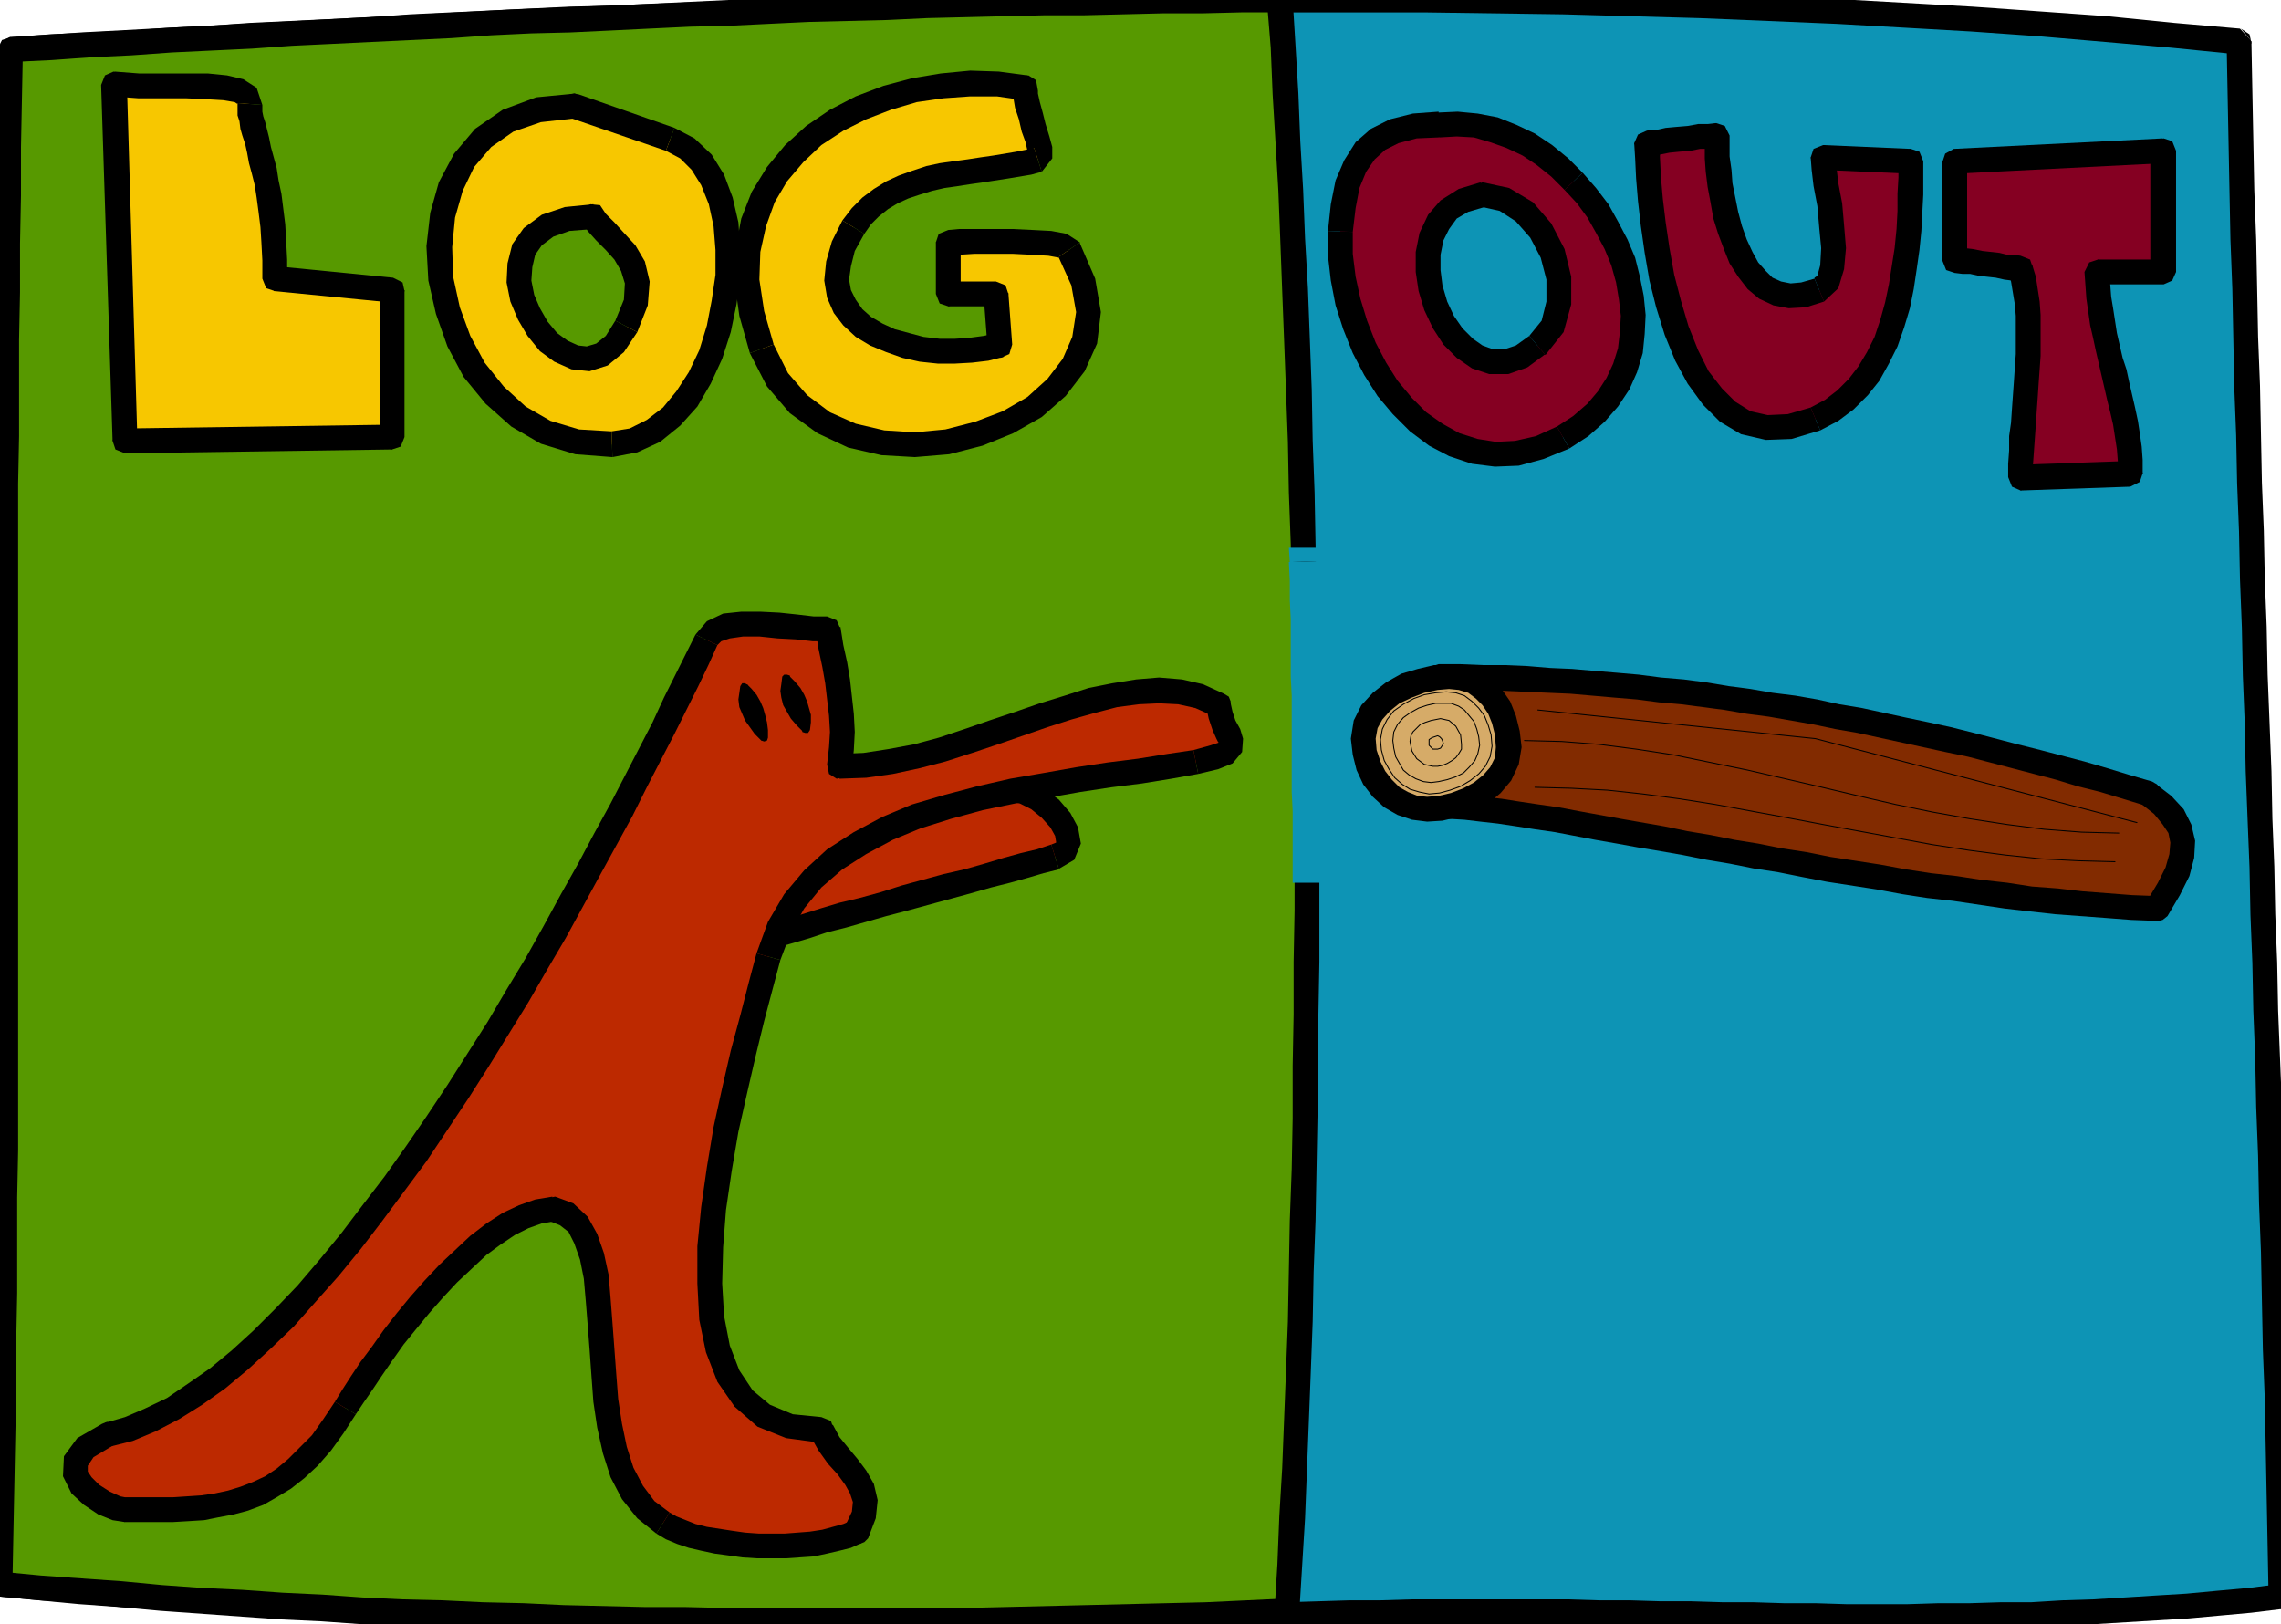 <svg xmlns="http://www.w3.org/2000/svg" width="7.964in" height="5.671in" fill-rule="evenodd" stroke-linecap="round" preserveAspectRatio="none" viewBox="0 0 2391 1702"><style>.pen0{stroke:#000;stroke-width:1;stroke-linejoin:round}.brush1{fill:#0d94b5}.pen1{stroke:none}.brush2{fill:#000}.brush4{fill:#d6ab68}.brush6{fill:#bd2900}</style><path d="m11 52 75-4 75-5 75-4 75-4 75-4 75-4 74-3 75-4 74-3 75-3 74-3 74-2 74-3 74-2 73-1 74-2h73l73-1h146l72 1 73 1 72 2 72 2 71 3 71 3 71 4 71 4 71 5 70 5 70 7 69 6 1 53 1 52 1 51 1 52 2 51 1 51 1 51 2 51 1 51 2 50 1 51 2 50 1 50 2 51 1 50 2 50 2 50 1 50 2 51 1 50 2 50 1 51 2 50 1 51 2 51 1 51 1 51 2 51 1 52 1 52 1 52 1 52-33 4-33 3-32 3-33 2-33 2-32 2-33 2-32 1-33 1h-32l-33 1h-97l-32-1h-65l-33-1h-32l-33-1-32-1h-65l-32-1h-131l-32 1h-33l-33 1-33 2-42 1-42 2-42 1-42 1-43 1-42 1-42 1h-42l-42 1H801l-42-1h-42l-42-1-43-1-42-2-42-1-42-2-42-1-42-2-43-2-42-3-42-2-42-3-42-3-42-3-43-4-42-3-42-4-42-4 1-51 1-51 1-51v-51l1-50v-51l1-50v-200l1-50V407l1-51v-50l1-51v-50l1-51 1-51 1-51z" class="pen1 brush1"/><path fill-rule="nonzero" d="m2360 43-12-13-69-6-70-7-70-5-71-5-71-4-71-4-71-3-72-3-72-2-72-2-72-1-73-1h-219l-73 1-74 2-74 1-73 2-74 2-75 3-74 3-74 3-75 3-74 3-75 4-75 4-75 4-75 4-75 4-75 4-75 5 2 26 75-4 75-5 75-4 75-4 74-4 75-4 75-3 74-4 75-3 74-3 74-3 74-2 74-3 74-2 74-1 73-1 73-1 73-1h146l72 1 72 1 72 2 72 2 72 3 71 3 71 4 70 4 71 5 70 6 69 6 70 7-12-13 12 13 10-4 4-8-2-9-9-6z" class="pen1 brush2"/><path fill-rule="nonzero" d="m2393 1686 11-13-1-53-1-52-1-51-1-52-1-51-2-51-1-51-2-51-1-51-1-51-2-50-2-50-1-51-2-50-1-50-2-50-1-50-2-51-2-50-1-50-2-51-1-50-2-50-1-51-1-51-2-51-1-51-1-51-2-52-1-52-1-51-1-53-26 1 1 52 1 52 1 52 1 51 2 52 1 51 1 51 2 51 1 50 2 51 1 50 2 51 1 50 2 50 1 50 2 51 2 50 1 50 2 50 1 50 2 51 1 50 2 51 1 50 2 51 1 51 1 51 2 52 1 51 1 52 1 52 1 52 11-13-11 13 4 10 9 3 9-3 4-10z" class="pen1 brush2"/><path fill-rule="nonzero" d="m1350 1706 33-2 32-1h33l32-1h130l33 1h32l33 1h32l33 1h32l33 1h64l33 1h97l33-1h33l32-1 33-1 32-2 33-2 33-2 33-2 33-3 33-3 33-4-4-26-32 4-33 3-32 3-33 2-32 2-33 2-32 1-33 2h-32l-32 1h-33l-32 1h-65l-32-1h-33l-32-1h-32l-33-1h-32l-33-1h-32l-33-1h-163l-33 1h-32l-33 1-33 1-10 5-3 9 4 9 10 4z" class="pen1 brush2"/><path fill-rule="nonzero" d="m-13 1660 12 13 42 4 42 4 42 3 43 4 42 3 42 3 42 3 43 2 42 3 42 2 42 2 42 2 43 1 42 2 42 1 42 1 43 1h42l42 1h211l42-1 42-1 43-1 42-1 42-1 42-1 43-2 42-1-1-27-42 2-42 2-43 1-42 1-42 1-42 1-42 1h-42l-42 1H801l-42-1-42-1h-42l-42-1-42-2-42-1-43-2-42-1-42-2-42-3-42-2-42-3-42-2-42-3-42-3-42-4-43-3-42-4-42-4 12 13-12-13-10 3-4 9 2 9 10 5z" class="pen1 brush2"/><path fill-rule="nonzero" d="M10 39-2 52l-1 51-1 51-1 51v50l-1 51v50l-1 50v201l-1 50v648l-1 50v51l-1 50v51l-1 51-1 50-1 52h26l1-51 1-51 1-51v-51l1-50v-51l1-50v-150l1-50V457l1-50V306l1-50 1-51v-51l1-51 1-51-12 13 12-13-4-10-9-3-9 3-4 10z" class="pen1 brush2"/><path d="M1508 709h23l23 1h23l24 1 23 2 23 1 23 2 24 2 23 2 23 3 23 2 23 3 24 4 23 3 23 3 23 4 24 4 23 5 23 4 23 5 24 5 23 5 23 5 24 6 23 5 23 6 23 6 24 7 23 6 23 7 23 7 24 7 4 3 4 3 4 3 3 3 3 3 3 3 3 3 2 3 2 3 2 3 2 3 1 4 1 3 1 3 1 4v14l-1 4v4l-2 4-1 4-2 5-1 4-2 4-3 5-2 5-3 5-3 5-4 5-3 5-26-1-27-2-26-2-27-3-26-2-27-3-26-4-27-4-27-3-26-4-27-5-26-4-26-4-26-5-25-4-25-5-25-5-25-4-24-5-24-4-23-4-23-4-22-4-22-4-21-4-21-3-20-3-19-3-18-2-18-2-17-2-16-1v-21l1-4v-21l1-4v-17l1-4v-13l1-4v-21l1-4v-21z" class="pen1" style="fill:#822b00"/><path fill-rule="nonzero" d="m2259 821-3-2-24-7-23-7-24-7-23-6-23-6-24-6-23-6-23-6-24-6-23-5-24-5-23-5-23-5-24-4-23-5-23-4-24-3-23-4-23-3-24-4-23-3-24-2-23-3-23-2-24-2-23-2-23-1-24-2-23-1h-23l-24-1h-23v26h23l23 1 23 1 23 1 23 1 23 1 23 2 23 2 24 2 23 3 23 2 23 3 23 3 23 4 23 3 23 4 23 4 24 5 23 4 23 5 23 5 23 5 23 5 24 5 23 6 23 6 23 6 23 6 23 7 24 6 23 7 23 7-4-2 4 2 6 1 5-2 3-3 2-5 1-4-1-5-3-4-5-3z" class="pen1 brush2"/><path fill-rule="nonzero" d="m2260 965 12-5 13-22 10-20 5-19 1-18-4-17-8-16-13-14-17-13-15 21 14 11 9 11 6 9 2 10-1 12-4 14-8 16-12 20 11-6-11 6-2 5v5l2 5 3 3 5 2h5l4-1 5-4z" class="pen1 brush2"/><path fill-rule="nonzero" d="m1490 843 12 13 16 2 17 1 17 2 18 2 20 3 19 3 21 3 21 4 21 4 23 4 22 4 24 4 23 4 25 5 24 4 25 5 26 4 25 5 26 5 26 4 26 4 27 5 26 4 27 3 27 4 27 4 26 3 27 3 27 2 27 2 26 2 26 1 1-26-26-1-26-2-26-2-26-3-27-2-26-4-27-3-26-4-27-3-26-4-27-5-26-4-26-4-25-5-26-4-25-5-25-4-25-5-24-4-24-5-23-4-23-4-22-4-22-4-21-4-21-3-20-3-19-3-19-2-18-2-17-2-16-1 12 13-12-13-10 4-4 9 3 9 9 4z" class="pen1 brush2"/><path fill-rule="nonzero" d="m1508 696-13 13v16l-1 17-1 17-1 16v17l-1 17-1 17v17h26v-16l1-17 1-17 1-16v-17l1-17 1-17v-17l-13 13 13-13-4-10-9-3-9 3-4 10z" class="pen1 brush2"/><path d="M1519 709h7l3 1h3l4 1 3 1 3 1 2 2 3 1 3 2 3 2 2 1 2 3 3 2 2 2 2 3 2 2 2 3 2 3 1 3 2 3 1 3 2 3 1 3 1 4 1 3 1 4v3l1 4v19l-1 3-1 4-1 3-1 3-2 3-2 4-2 2-2 3-2 3-3 3-3 2-2 3-3 2-3 2-4 2-3 2-3 2-4 1-3 2-4 1-3 1-4 2-4 1-3 1h-4l-4 1h-3l-4 1h-14l-3-1-3-1h-4l-3-1-3-2-3-1-3-1-3-2-3-2-2-2-3-2-2-2-3-2-2-3-2-2-2-3-2-3-2-3-2-3-2-3-1-3-2-3-1-4-1-3-1-4v-3l-1-4v-4l-1-3v-8l1-4 1-3 1-4 1-3 1-3 2-4 2-3 2-3 3-2 2-3 3-3 3-2 3-3 3-2 3-2 4-2 3-2 4-2 4-2 3-1 4-1 4-2 4-1 3-1 4-1 4-1h4l3-1h11z" class="pen1 brush4"/><path fill-rule="nonzero" d="m1595 783-2-17-4-16-6-15-9-13-11-11-13-8-15-6-16-1v26l10 1 10 3 8 6 7 7 6 9 4 10 3 12 1 13zm-99 78 16-1 17-4 16-6 15-8 13-11 11-13 8-17 3-18h-27l-1 11-5 10-7 8-10 8-11 6-13 5-13 3-12 1zm-80-87 2 17 4 16 7 15 10 13 12 11 14 8 15 5 16 2v-26l-10-1-10-4-9-5-8-8-7-9-5-10-4-12-1-12zm103-78-16 1-17 4-17 5-16 9-14 11-12 13-8 16-3 19h26l2-11 5-9 8-9 10-8 13-6 13-5 14-3 12-1z" class="pen1 brush2"/><path d="M1516 725h5l3 1h2l2 1h3l2 1 2 1 2 2 2 1 2 1 2 2 2 1 2 2 2 2 1 2 2 2 1 2 2 2 1 2 1 2 1 3 1 2 1 3 1 2 1 3v3l1 2v6l1 3v3l-1 3v5l-1 3-1 3-1 2-1 3-2 2-1 2-2 2-2 2-2 2-2 2-2 2-2 2-3 1-2 2-2 1-3 2-3 1-2 1-3 1-3 1-3 1-2 1-3 1h-3l-3 1h-8l-3 1-2-1h-6l-2-1h-3l-2-1-2-1-3-1-2-1-2-1-2-2-2-1-2-2-2-1-2-2-2-2-2-2-1-2-2-2-1-3-2-2-1-2-1-3-1-2-1-3-1-2v-3l-1-3v-3l-1-2v-12l1-3 1-2 1-3 1-3 1-2 2-2 1-3 2-2 2-2 2-2 3-2 2-2 2-1 3-2 2-2 3-1 3-1 3-2 3-1 2-1 3-1 3-1 3-1h3l3-1h3l3-1h8z" class="pen1 brush4"/><path fill="none" d="m1516 725 10 1 9 3 8 6 7 7 6 8 4 10 3 10 1 12-2 11-5 10-7 8-9 7-10 6-11 4-11 3-11 1-10-2-10-3-8-5-8-7-6-9-5-9-3-11-1-11 2-11 5-10 7-9 10-7 11-6 11-4 12-2 11-1" class="pen0"/><path d="M1514 737h7l2 1 2 1h2l2 1 1 1 2 1 2 1 1 1 1 1 2 2 1 1 1 2 2 1 1 2 1 1 1 2 1 2 1 2v2l1 2 1 2v2l1 2v4l1 3v6l-1 3v2l-1 2v2l-1 2-1 2-1 1-1 2-2 2-1 2-2 1-1 2-2 1-2 1-1 2-2 1-2 1-2 1-2 1-3 1-2 1-2 1h-2l-2 1h-2l-3 1h-2l-2 1h-10l-2-1h-4l-2-1-2-1-2-1h-2l-1-1-2-2-2-1-1-1-2-1-1-2-2-1-1-2-1-1-1-2-1-2-1-1-1-2-1-2-1-2-1-2v-2l-1-2v-3l-1-2v-11l1-2v-2l1-2 1-2 1-2 1-2 1-2 2-1 1-2 2-2 2-1 1-2 2-1 2-1 2-1 2-2 3-1 2-1 2-1h2l3-1 2-1h2l2-1h3l2-1h9z" class="pen1 brush4"/><path fill="none" d="M1514 737h7l8 3 6 4 5 6 5 6 3 8 2 8 1 9-2 9-3 7-6 7-6 6-8 4-9 3-9 2-8 1-8-1-8-3-7-4-6-5-4-7-4-7-2-9-1-8 1-9 4-8 6-7 7-5 9-5 9-3 9-2h9" class="pen0"/><path d="M1510 753h3l1 1h3l1 1h1l1 1 1 1h1l1 1 1 1h1v1l1 1 1 1 1 1v1l1 1v1l1 1v1l1 2v2l1 1v12l-1 1v2l-1 1-1 1v1l-1 1-1 1-1 1-1 1h-1l-1 1-1 1-1 1h-1l-1 1-2 1h-1l-1 1h-2l-1 1h-2l-2 1h-11l-1-1h-2l-1-1h-2l-1-1-1-1h-1v-1l-1-1-1-1-1-1-1-1-1-1v-1l-1-1-1-1v-1l-1-1v-1l-1-1v-3l-1-1v-9l1-2v-1l1-1v-1l1-1 1-1 1-1 1-1 1-1 1-1 1-1 1-1 1-1h1l2-1 1-1h1l1-1h2l1-1h2l1-1h4l1-1h4z" class="pen1 brush4"/><path fill="none" d="m1510 753 9 2 7 6 5 9 1 10v5l-3 5-3 4-4 3-5 3-5 2-5 1h-5l-9-2-8-6-5-8-2-10 1-6 2-4 4-4 4-4 5-2 6-2 5-1 5-1" class="pen0"/><path d="M1507 771h1v1h2v1h1v1h1v3h1v3l-1 1v1h-1v1h-1v1h-2v1h-6l-1-1h-1v-1h-1v-1l-1-1v-6h1v-1h1v-1h1l1-1h3v-1h2z" class="pen1 brush4"/><path fill="none" d="m1507 771 2 1 2 2 1 2 1 3-1 2-2 3-3 1h-5l-2-2-2-2v-6l3-2 3-1 3-1m105-27 291 30 337 88m-631-37 38 1 38 2 37 4 38 5 38 6 38 7 38 7 37 7 38 7 38 7 38 7 39 6 38 5 38 4 39 2 38 1m-619-127 39 1 39 3 39 5 39 6 39 8 39 8 39 9 39 9 38 9 39 9 39 8 39 7 39 6 39 5 39 3 39 1" class="pen0"/><path d="M1342 0h-41l-41 1h-41l-41 1h-42l-41 1-41 1-41 1-42 1-41 2-41 1-42 1-41 2-42 1-41 2-42 2-42 2-41 1-42 2-42 2-42 2-41 3-42 2-42 2-42 2-42 3-42 2-42 2-42 3-42 2-42 3-42 2-1 51-1 51v51l-1 50-1 51v100l-1 51v698l-1 50v100l-1 50v51l-1 50v51l-1 51-1 51-1 51 42 4 42 3 43 4 42 3 42 3 42 2 42 3 42 2 43 3 42 2 42 1 42 2 42 1 42 2 42 1 43 1h42l42 1h42l42 1h42l43-1h84l42-1 42-1 42-1 42-1 43-1 42-1 42-2 42-2 3-48 2-50 3-50 2-51 2-52 2-52 1-53 2-53 1-53 1-54v-54l1-55v-55l1-54V844l-1-55v-55l-1-55-1-54-1-55-1-54-2-54-2-53-1-53-2-53-3-52-2-52-3-51-2-50-3-49-3-49z" class="pen1" style="fill:#579900"/><path fill-rule="nonzero" d="M24 52 12 65l42-2 42-3 42-2 42-3 42-2 42-2 42-3 42-2 41-2 42-2 42-2 42-3 42-2 41-1 42-2 41-2 42-2 42-1 41-2 42-2 41-1 41-1 42-2 41-1 41-1 42-1h41l41-1 41-1h41l41-1h41v-26h-41l-41 1h-41l-42 1h-41l-41 1-41 1-42 1-41 1-41 2-42 1-41 1-42 2-41 1-42 2-42 2-41 2-42 1-42 2-41 2-42 2-42 2-42 3-42 2-42 2-42 2-42 3-42 2-42 3-42 2-42 2-42 3-12 13 12-13-9 5-3 9 4 9 10 3z" class="pen1 brush2"/><path fill-rule="nonzero" d="m1 1647 12 13 1-51 1-51 1-51 1-51v-50l1-51v-100l1-50V507l1-50V356l1-50v-51l1-50v-51l1-51 1-51H-2l-1 51-1 51v51l-1 50-1 51v100l-1 51v648l-1 50v150l-1 50v51l-1 50v51l-1 51-1 51-1 51 12 13-12-13 4 9 9 4 9-3 4-10z" class="pen1 brush2"/><path fill-rule="nonzero" d="m1336 1688 13-13-42 2-43 2-42 1-42 1-42 1-42 1-42 1-42 1H759l-42-1h-42l-42-1-42-1-42-2-43-1-42-2-42-1-42-2-42-3-42-2-42-3-42-2-42-3-42-4-43-3-42-3-42-4-2 26 42 4 42 3 43 4 42 3 42 3 42 3 42 2 43 3 42 2 42 2 42 2 43 1 42 2 42 1 42 1 42 1 43 1h84l42 1h85l42-1h42l42-1 42-1 43-1 42-1 42-1 42-1 42-2 43-1 12-13-12 13 9-5 3-9-3-9-10-4z" class="pen1 brush2"/><path fill-rule="nonzero" d="m1342 13-14-12 4 49 2 49 3 50 3 51 2 51 2 53 2 52 2 53 2 54 1 53 2 54 1 55 1 54 1 55v110l1 55v55l-1 54v55l-1 54v55l-1 53-2 54-1 53-1 53-2 52-2 51-2 51-3 50-2 50-3 49 26 1 3-49 3-49 2-51 2-51 2-51 2-53 1-52 2-54 1-53 1-54 1-54v-55l1-55V844l-1-55v-55l-1-55-1-55-1-54-1-54-2-54-1-54-2-53-2-53-3-52-2-51-3-51-2-50-3-50-3-49-13-12 13 12-5-9-9-3-9 4-4 10z" class="pen1 brush2"/><path fill-rule="nonzero" d="M1355 911v14h29v-14zm-4-322 1 20v20l1 20v60l1 20v101l1 20v61h29V810l-1-20v-81l-1-20v-41l-1-20v-40z" class="pen1 brush1"/><path fill-rule="nonzero" d="m1381 588-1-14h-29l1 15z" class="pen1 brush1"/><path d="M1060 827h3l4 1 3 1 4 1 4 2 3 1 4 2 3 3 3 2 4 2 3 3 3 3 3 3 2 2 3 3 2 3 2 3 2 3 2 3 1 3 1 3 1 3v8l-1 3-1 2-1 2-2 2-3 2-3 1-3 1-7 2-8 2-8 3-9 2-9 3-10 2-10 3-10 3-10 2-11 3-10 3-11 3-11 3-12 3-11 3-11 3-11 3-11 3-11 3-11 3-10 3-10 3-11 3-9 3-10 2-9 3-8 3-9 2-7 3-7 2-7 2-6 2 2-10 3-11 3-10 4-9 5-9 5-9 6-8 7-8 7-7 7-7 8-7 8-6 9-6 9-5 9-5 9-5 10-5 10-4 10-4 10-3 10-3 10-3 11-3 10-2 10-2 10-2 10-1 10-1 10-1 9-1h18z" class="pen1 brush6"/><path fill-rule="nonzero" d="M1110 911h-1l17-10 7-17-3-17-8-15-12-14-15-11-16-9-18-5-2 27 10 2 12 6 11 9 9 10 5 9 1 6v1l-5 2z" class="pen1 brush2"/><path fill-rule="nonzero" d="m788 982 18 15 12-5 14-4 17-5 18-6 20-5 21-6 21-6 23-6 22-6 22-6 22-6 21-6 20-5 18-5 17-5 16-4-8-26-15 5-17 4-18 5-20 6-21 6-22 5-22 6-22 6-22 7-22 6-21 5-20 6-19 6-16 5-15 5-13 4 17 14-17-14-5 3-3 4-1 5 1 5 2 4 4 3 5 1h6z" class="pen1 brush2"/><path fill-rule="nonzero" d="M1061 813h-1l-19 1-19 2-21 2-21 4-21 5-21 6-21 8-21 9-19 10-19 13-17 13-15 16-13 17-11 19-9 22-5 22 26 4 4-19 7-17 9-16 12-15 13-13 15-12 16-11 18-10 19-8 19-7 20-6 19-4 20-4 19-2 19-2h17-1 1l10-4 3-9-3-9-10-5z" class="pen1 brush2"/><path d="m579 1267-7 1-8 1-7 3-8 3-8 3-8 5-8 5-8 5-8 6-8 6-8 7-7 7-8 8-8 7-8 8-7 9-8 8-7 8-7 9-7 8-7 9-6 9-7 8-6 8-6 8-5 8-5 8-5 8-5 7-4 6-4 7-4 5-6 10-6 10-7 9-6 8-7 7-6 7-7 7-6 6-7 5-6 5-7 5-7 4-7 4-7 3-7 3-7 2-7 3-7 2-8 1-7 2-7 1-8 1h-8l-7 1h-8l-8 1h-54l-3-1-2-1-3-1-3-1-4-1-3-2-3-2-3-2-4-2-3-2-3-3-3-2-2-3-3-2-2-3-2-3-1-3-1-4-1-3v-3l1-3v-4l2-3 2-4 3-3 4-4 4-3 5-4 6-3 7-4 23-6 23-9 23-12 23-15 24-17 23-19 24-21 23-24 24-25 23-26 23-28 23-30 23-30 22-32 22-32 22-33 21-33 21-34 20-33 20-34 19-33 19-33 18-33 17-32 16-30 16-30 14-29 14-27 13-26 12-24 11-22 10-20 1-3 2-3 2-2 3-2 3-1 3-2 3-1 4-1 3-1h4l4-1h28l5 1h10l5 1h4l5 1h5l4 1h5l4 1h20l1 5v5l1 4 1 5 1 5 1 4 1 5 1 4v5l1 4 1 5 1 4 1 4v5l1 4v4l1 5v4l1 5v4l1 4v23l-1 4v9l-1 5-1 5v4h13l14-1 13-2 14-2 13-2 14-4 13-3 14-4 13-4 14-4 13-5 13-4 14-5 13-4 13-5 13-4 13-5 12-4 13-3 12-4 13-3 12-3 12-2 11-1 12-1 11-1 11 1 11 1 10 2 10 3 10 3 10 5v3l1 3v3l1 3 1 2 1 3 1 2 1 3 1 2 1 2 2 3v2l1 2 1 2 1 2v3l1 2-1 1v2l-1 1-1 2-1 1-2 2-3 1-2 1-3 2-4 1-4 1-4 1-6 1-5 2-14 2-14 2-15 3-16 2-16 2-16 2-16 3-17 2-17 3-17 3-17 3-18 3-17 3-17 4-17 5-17 4-16 5-16 6-16 6-15 6-15 7-14 8-13 9-13 9-12 10-11 10-10 11-10 13-8 13-7 14-6 15-5 15-4 15-4 16-5 16-4 18-5 18-5 19-5 19-4 20-5 20-4 21-4 21-3 20-3 21-3 20-2 21-1 20-1 19v19l1 18 1 18 3 17 4 16 5 14 6 14 7 12 8 12 10 9 12 8 12 7 15 5 16 2 17 1 2 4 2 4 2 4 2 3 3 3 2 3 2 4 3 3 2 3 3 2 2 3 2 3 3 3 2 3 2 3 2 2 2 3 2 3 1 3 2 3 1 3 1 3v4l1 3v7l-1 4-1 4-1 4-2 4-2 5-2 4-5 2-5 2-6 2-5 2-6 1-7 1-6 2-7 1h-7l-7 1-7 1h-36l-7-1h-7l-8-1-7-1-7-1-7-1-6-1-7-2-6-1-6-2-6-2-6-2-5-2-5-2-5-2-4-3-10-7-8-7-8-9-6-9-6-10-5-11-4-12-4-12-3-12-2-13-2-13-2-13-1-14-1-13-1-14-1-14-1-13-1-13-1-13-1-13-1-12-1-11-2-11-3-11-2-9-4-9-4-8-4-7-6-6-6-4-7-4-8-2z" class="pen1 brush6"/><path fill-rule="nonzero" d="m373 1482 8-12 9-13 10-15 11-16 12-17 13-16 14-17 15-17 14-15 16-15 15-14 15-11 15-10 14-7 14-5 12-2-1-26-18 3-17 6-17 8-17 11-17 13-16 15-16 15-16 17-15 17-14 17-14 18-12 17-12 16-10 15-9 14-8 13z" class="pen1 brush2"/><path fill-rule="nonzero" d="M131 1595h50l17-1 16-1 15-3 16-3 15-4 16-6 14-8 15-9 14-11 14-13 14-16 13-18 13-20-22-13-12 18-12 17-13 13-12 12-12 10-12 8-13 6-13 5-13 4-14 3-14 2-15 1-15 1h-50l-10 4-3 9 3 9 10 4z" class="pen1 brush2"/><path fill-rule="nonzero" d="m110 1491-3 1-26 15-14 19-1 21 9 18 13 12 15 10 15 6 13 2v-26l-5-1-11-5-11-7-8-8-4-6v-6l6-9 20-12-3 1 3-1 5-3 2-5 1-4-2-5-3-4-4-3-5-1-5 2z" class="pen1 brush2"/><path fill-rule="nonzero" d="m729 665-10 20-11 22-12 24-12 26-14 27-15 29-15 29-17 31-17 32-18 32-18 33-19 34-20 33-20 34-21 33-21 33-22 33-22 32-22 31-23 30-22 29-23 28-23 27-23 24-23 23-23 21-23 19-23 16-22 15-23 11-21 9-21 6 5 25 24-6 24-10 25-13 24-15 24-17 24-20 24-22 24-23 23-26 24-27 23-28 23-30 23-31 23-31 22-33 22-33 21-33 21-34 21-34 19-33 20-34 18-33 18-33 17-31 17-31 15-30 15-29 14-27 13-26 12-24 11-23 9-20z" class="pen1 brush2"/><path fill-rule="nonzero" d="m881 657-14-11h-14l-17-2-19-2-20-1h-20l-19 2-17 8-12 14 23 11 4-4 9-3 14-2h17l19 2 19 1 18 2h16l-13-11 13 11 10-4 3-9-4-9-10-4z" class="pen1 brush2"/><path fill-rule="nonzero" d="m880 790 13 15 2-19 1-19-1-19-2-18-2-18-3-18-4-18-3-19-26 4 3 19 4 19 3 17 2 17 2 17 1 17-1 16-2 18 13 15-13-15 2 10 8 5 10-2 6-8z" class="pen1 brush2"/><path fill-rule="nonzero" d="m1290 737-7-10-22-10-22-5-24-2-24 2-25 4-25 5-25 8-26 8-26 9-27 9-26 9-27 9-26 7-27 5-26 4-25 1v26l28-1 28-4 28-6 27-7 28-9 27-9 26-9 26-9 25-8 25-7 23-6 23-3 21-1 20 1 18 4 18 8-7-11 7 11 5 1h5l4-3 4-4 1-4v-5l-2-5-5-3z" class="pen1 brush2"/><path fill-rule="nonzero" d="m1256 811 21-5 15-6 10-12 1-14-3-10-5-9-3-9-2-9-26 2 3 14 4 12 4 9 2 4h1l-9 3-18 5z" class="pen1 brush2"/><path fill-rule="nonzero" d="m818 1006 11-29 14-25 18-22 22-19 25-16 28-15 29-12 32-10 33-9 34-7 34-6 34-6 33-5 32-4 31-5 28-5-5-25-27 4-31 5-32 4-33 5-34 6-35 6-35 8-34 9-34 10-31 13-30 16-28 18-24 22-21 25-17 29-12 33z" class="pen1 brush2"/><path fill-rule="nonzero" d="m873 1493-12-8-30-3-24-10-18-15-14-21-10-26-6-31-2-34 1-38 3-39 6-41 7-41 9-40 9-39 9-37 9-34 8-30-25-7-8 30-9 35-10 37-9 39-9 41-7 42-6 42-4 41v39l2 38 7 34 12 31 18 26 24 21 30 12 37 5-12-8 12 8 10-4 3-10-3-9-10-4z" class="pen1 brush2"/><path fill-rule="nonzero" d="m903 1617 7-5 8-21 2-19-4-17-8-14-9-12-10-12-9-11-7-13-24 11 9 16 10 14 10 11 8 11 5 9 3 9-1 10-7 15 7-6-6 6-2 6v5l3 4 4 3 4 1h5l5-2 4-4z" class="pen1 brush2"/><path fill-rule="nonzero" d="m688 1607 10 6 12 5 12 4 13 3 14 3 15 2 14 2 16 1h30l14-1 15-1 14-3 13-3 12-3 11-5-10-24-9 4-11 3-11 3-13 2-13 1-13 1h-28l-14-1-14-2-13-2-13-2-12-3-10-4-10-4-7-4z" class="pen1 brush2"/><path fill-rule="nonzero" d="M580 1280h-3l10 4 9 7 6 12 6 17 4 20 2 23 2 25 2 26 2 28 2 27 4 27 6 27 8 25 12 23 16 20 20 16 14-22-16-12-12-16-10-19-7-22-5-24-4-26-2-26-2-27-2-27-2-26-2-24-5-23-7-20-10-18-15-14-19-7h-3 3l-11 2-5 8 2 10 9 6z" class="pen1 brush2"/><path d="m824 711 2 1 1 2 2 1 1 2 2 1 1 2 1 2 1 1 1 2 1 1 1 2 1 2 1 1 1 2 1 2v1l1 2 1 2v3l1 2v3l1 2v7l-1 2v5l-2-2-2-1-1-2-2-2-1-1-2-2-1-2-1-1-2-2-1-2-1-2-1-1-1-2v-2l-1-1-1-2v-2l-1-1v-2l-1-2v-3l-1-2v-6l1-2v-3l1-2v-1z" class="pen1 brush2"/><path fill-rule="nonzero" d="m842 767 7-2 1-8v-8l-2-7-2-7-3-7-4-7-6-7-6-6-6 6 6 6 5 6 4 6 3 6 1 6 1 6 1 7-1 6 7-2-7 2v4l3 1h3l2-3z" class="pen1 brush2"/><path fill-rule="nonzero" d="m827 708-7 1-1 8-1 7 1 7 2 8 4 7 4 7 6 7 7 7 6-6-7-6-5-7-4-6-3-6-2-6-1-6 1-6 1-6-7 2 7-2v-4l-3-1h-3l-2 2z" class="pen1 brush2"/><path d="m780 720 2 1 1 1 1 2 1 1 1 1 2 2 1 1 1 2 1 1 1 2v1l1 2 1 1 1 2 1 2v1l1 2v2l1 1v2l1 2v2l1 2v5l1 2v10l-2-1-2-2-1-2-2-1-1-2-2-2-1-2-1-1-1-2-1-2-2-1v-2l-1-2-1-1-1-2-1-2v-1l-1-2v-2l-1-1v-5l-1-2v-3l1-2v-5l1-1v-2z" class="pen1 brush2"/><path fill-rule="nonzero" d="m798 776 7-3v-8l-1-8-2-8-2-7-3-7-4-7-5-6-5-5-6 6 5 5 4 5 4 6 2 6 3 6 1 7 1 7v8l7-3-7 3 1 3 3 1 3-1 1-3z" class="pen1 brush2"/><path fill-rule="nonzero" d="m783 717-7 2-1 7-1 7 1 8 3 7 3 7 5 7 5 7 7 7 6-6-7-6-5-7-4-6-3-6-2-6v-12l1-6-7 2 7-2v-3l-3-2h-3l-2 3z" class="pen1 brush2"/><path d="m119 88 7 1h6l7 1h73l5 1h15l4 1h4l4 1 3 1 3 1 3 1 2 1 2 2 2 1 1 2 1 2 1 2v13l1 3v3l1 3 1 3 1 4 1 4 1 4 1 5 1 4 2 5 1 5 1 6 2 5 1 6 1 6 1 7 2 6 1 7 1 8 1 7 1 8 1 8v9l1 9 1 9v29l123 12v154l-280 4-12-374zm484 23-20 1-18 3-17 5-16 7-13 8-13 10-10 11-10 12-7 13-7 14-5 15-3 16-3 16-1 16 1 17 1 17 3 17 4 16 6 17 6 16 8 15 8 15 10 13 11 13 12 12 13 10 14 9 15 8 16 6 17 4 18 2 18 1 12-2 11-3 11-4 10-5 10-7 9-8 8-9 8-10 7-11 7-11 6-12 5-13 4-13 4-13 4-14 2-14 2-14 2-14v-28l-1-13-1-13-3-13-3-12-4-11-4-11-6-9-6-9-7-8-7-7-9-5-9-4-100-35zm19 116-15 1-12 1-12 4-9 4-8 5-7 6-6 6-4 8-3 7-1 9-1 8v9l2 9 2 8 3 9 3 8 5 8 5 8 5 7 6 6 7 6 6 4 7 4 7 2 7 2h8l7-2 7-3 7-4 6-6 7-9 6-10 3-6 3-7 2-6 1-6 1-6 1-5v-10l-1-5-1-4-1-4-2-4-1-4-2-4-3-3-2-4-2-3-3-3-3-3-2-2-3-3-3-3-2-2-3-2-2-2-2-3-2-2-2-2-1-2-1-1-1-2-1-2zm453-135-14-2-15-2h-44l-14 2-15 2-15 3-14 3-14 4-14 5-13 6-14 6-12 7-12 8-12 8-10 9-11 10-9 10-8 11-8 12-7 12-5 13-5 14-4 14-2 15-1 16v16l2 17 3 17 4 19 7 18 7 17 9 16 10 14 12 12 12 10 14 9 15 7 15 6 16 5 16 3 17 1 17 1 17-1 17-2 17-4 16-4 16-6 15-6 14-8 13-9 13-9 11-11 9-11 9-12 6-13 5-14 3-14 1-15-2-16-3-16-6-16-9-17-1-1-2-1-2-1-2-1-3-1h-3l-4-1-3-1h-9l-5-1h-15l-5-1h-55l-3 1h-15v54h50l4 54-7 2-7 1-8 1-8 1-9 1h-25l-9-1-9-1-8-2-9-2-8-2-8-3-7-3-8-4-6-3-7-5-6-4-5-5-5-6-4-6-3-6-2-7-2-7-1-8v-8l2-8 2-9 3-10 5-9 6-11 4-6 4-5 5-5 4-5 6-5 5-4 6-3 6-3 6-4 6-2 7-3 6-2 7-2 7-2 7-1 7-2 7-1 7-1 7-1 6-1 7-1 7-1 7-1 6-1 7-1 6-1 6-1 6-1 6-1 5-1 5-1 5-2h1v-1l1-1v-9l-1-2v-3l-1-2-1-3v-3l-1-3-1-3-1-3-1-3-1-3-1-3-1-3-1-4-1-3v-3l-1-2-1-3v-3l-1-2V92z" class="pen1" style="fill:#f7c700"/><path fill-rule="nonzero" d="m275 110-6-18-14-9-17-4-20-2h-72l-26-2-2 26 27 2h50l22 1 17 1 12 2 3 2v-1z" class="pen1 brush2"/><path fill-rule="nonzero" d="m290 279 11 13v-20l-1-19-1-18-2-16-2-16-3-14-2-13-3-11-3-11-2-10-2-8-2-8-2-6-1-5v-7l-26-2v13l2 6 1 8 2 7 3 9 2 9 2 11 3 11 3 12 2 13 2 15 2 16 1 16 1 19v19l12 13-12-13 4 10 9 3 9-3 4-10z" class="pen1 brush2"/><path fill-rule="nonzero" d="m424 304-12-13-122-12-3 26 123 12-12-13 12 13 10-3 4-9-2-9-10-5z" class="pen1 brush2"/><path fill-rule="nonzero" d="m411 471 13-13V304h-26v154l13-13-13 13 4 10 9 3 9-3 4-10z" class="pen1 brush2"/><path fill-rule="nonzero" d="m118 462 13 13 280-4v-26l-280 4 13 12-13-12-10 4-3 9 3 9 10 4z" class="pen1 brush2"/><path fill-rule="nonzero" d="m120 75-14 14 12 373 26-1-11-373-15 13 15-13-5-10-9-3-9 4-4 10zm521 377-34-2-30-9-26-15-23-21-20-25-15-28-11-30-7-32-1-31 3-31 8-28 12-25 18-21 23-16 29-10 36-4V98l-41 4-35 13-29 20-22 26-16 30-9 32-4 35 2 36 8 35 12 34 17 32 23 28 27 24 31 18 36 11 39 3z" class="pen1 brush2"/><path fill-rule="nonzero" d="m698 158 15 8 12 12 10 16 8 20 5 23 2 25v26l-4 27-5 26-8 26-11 23-13 20-14 17-17 13-18 9-19 3 1 27 26-5 24-11 21-17 18-20 14-24 12-26 9-28 6-29 4-29v-29l-2-28-6-26-9-24-13-21-18-17-21-11z" class="pen1 brush2"/><path fill-rule="nonzero" d="M603 124h-4l99 34 9-24-100-35-4-1 4 1-5-1-5 1-4 4-2 4-1 5 1 4 3 5 5 3zm42 212-10 16-10 8-10 3-9-1-11-5-11-8-10-12-8-14-6-14-3-15 1-14 3-13 7-10 12-9 17-6 25-2v-26l-30 3-24 8-19 14-12 17-5 20-1 20 4 20 8 19 10 17 13 16 15 11 18 8 19 2 19-6 17-14 14-21z" class="pen1 brush2"/><path fill-rule="nonzero" d="m622 240-13-10 7 12 9 10 10 10 9 10 7 12 4 13-1 17-9 22 23 12 11-28 2-25-5-21-10-17-12-13-10-11-7-7-2-2-13-10 13 10-6-9-10-1-8 5-2 11zm189 121-10-35-5-33 1-29 6-27 9-25 13-22 17-20 19-18 23-15 24-12 26-10 27-8 28-4 28-2h28l28 4 4-26-30-4-30-1-31 3-30 5-30 8-29 11-27 14-25 17-22 20-19 23-16 26-11 28-6 32-1 34 5 36 11 39z" class="pen1 brush2"/><path fill-rule="nonzero" d="m1110 269-1-1 14 31 5 28-4 26-10 23-16 21-21 19-26 15-29 11-31 8-32 3-32-2-30-7-27-12-24-18-20-23-15-30-25 9 18 35 24 28 29 21 32 15 35 8 35 2 36-3 35-9 32-13 30-17 25-22 20-26 13-29 4-33-6-35-16-37v-1z" class="pen1 brush2"/><path fill-rule="nonzero" d="m1007 254-13 13h11l16-1h41l20 1 17 1 11 2v-1l22-15-14-9-16-3-19-1-21-1h-57l-11 1-13 13 13-13-10 4-3 9 3 9 10 4z" class="pen1 brush2"/><path fill-rule="nonzero" d="m994 295 13 13v-54h-26v54l13 13-13-13 4 10 9 3 9-3 4-10z" class="pen1 brush2"/><path fill-rule="nonzero" d="m1057 307-13-12h-50v26h50l-13-12 13 12 10-4 3-9-3-9-10-4z" class="pen1 brush2"/><path fill-rule="nonzero" d="m1052 374 9-13-4-54-26 2 4 53 9-13-9 13 5 10 9 3 9-4 3-10z" class="pen1 brush2"/><path fill-rule="nonzero" d="m883 231-11 22-6 21-2 20 3 18 7 16 10 13 13 12 15 9 17 7 17 6 18 4 19 2h18l18-1 17-2 16-4-8-25-13 3-15 2-15 1h-16l-17-2-15-4-15-4-13-6-12-7-9-8-7-10-5-10-2-11 2-14 4-16 10-18z" class="pen1 brush2"/><path fill-rule="nonzero" d="m1084 155-9 2-10 2-12 2-12 2-14 2-13 2-15 2-14 2-14 3-15 5-14 5-13 6-13 8-12 9-11 11-10 13 23 14 7-10 8-8 10-8 10-6 11-5 12-4 13-4 13-3 14-2 13-2 14-2 13-2 13-2 12-2 12-2 11-3z" class="pen1 brush2"/><path fill-rule="nonzero" d="m1073 105-11-16v12l2 12 4 12 3 13 4 11 2 9v4l7-7 8 25 11-14v-12l-3-11-4-13-3-12-3-11-2-9v-3l-11-16 11 16-2-11-8-5-10 1-6 9z" class="pen1 brush2"/><path d="M1508 131h-13l-6 1h-6l-6 1-5 1-5 2-5 1-5 2-4 2-4 2-4 3-4 3-4 3-3 3-3 3-3 4-3 3-2 4-3 5-2 4-2 5-2 5-1 5-2 5-1 6-1 6-1 6-1 6-1 7-1 6v32l1 12 2 13 2 12 3 12 3 13 4 12 5 11 5 12 5 11 6 11 7 11 7 10 7 10 8 9 8 8 9 8 9 7 9 7 10 5 10 5 10 4 11 3 10 2 12 1h11l11-1 12-2 12-4 12-5 12-6 10-6 9-6 8-6 8-7 7-8 6-7 5-8 5-8 4-8 4-9 2-9 3-9 1-9 1-9 1-9v-9l-1-10-1-9-1-10-2-9-3-10-3-9-3-9-4-9-4-9-5-9-5-9-5-8-6-8-6-8-7-8-6-7-4-4-3-3-4-4-4-3-4-4-4-3-4-3-4-3-4-3-4-3-4-3-5-2-4-3-5-2-4-2-5-2-4-2-5-2-4-2-5-1-5-1-5-2-4-1h-5l-5-1-5-1h-24l-5 1zm46 73-11 2-9 4-8 4-7 6-6 6-5 7-4 7-4 8-2 9-1 8-1 9 1 10 1 9 2 9 2 9 3 9 4 9 4 8 5 8 5 7 6 7 6 6 7 5 7 4 7 3 7 2h16l8-2 8-4 8-5 9-6 4-5 4-5 4-5 3-5 3-6 2-6 1-6 1-6 1-7v-13l-1-7-1-6-1-7-2-6-3-7-2-6-3-6-3-6-4-5-4-6-4-5-4-5-5-4-5-4-5-3-5-4-6-2-5-2-6-2-6-1h-6zm172-54v7l1 9v10l1 10 1 11 1 12 1 13 2 13 1 14 3 14 2 14 3 14 3 14 4 14 4 14 5 13 5 13 5 13 6 12 6 11 7 11 8 10 8 8 8 8 9 6 10 5 11 3 11 2h12l12-1 13-3 14-5 9-4 8-5 8-5 7-6 7-6 6-7 6-7 5-8 5-8 5-8 4-8 4-9 3-9 3-10 3-9 3-10 2-9 2-10 2-10 1-10 2-10 1-10 1-10 1-10v-9l1-10v-19l1-9v-25l-92-4v8l1 3v4l1 4 1 5v5l1 5 1 5 1 5 1 6v5l1 6 1 6v6l1 5v6l1 6v10l-1 6v9l-1 4-1 4-2 4-1 3-2 3-2 3-2 1-3 2-8 3-8 2-8 1h-7l-7-1-6-1-6-3-6-3-5-4-5-5-4-5-4-5-4-6-4-7-3-7-3-7-3-7-3-8-2-8-2-7-2-8-1-8-2-8-1-8-1-8-1-7v-7l-1-7v-12l-1-6v-5h-6l-2 1h-10l-3 1h-5l-3 1h-6l-2 1h-6l-3 1h-5l-3 1h-4l-3 1h-5l-2 1h-5zm323 19v104h9l2 1h7l2 1h4l3 1h4l3 1h4l2 1h5l2 1h4l2 1h8l2 1h6l2 6 1 6 1 6 1 6 1 6 1 7 1 6v48l-1 7v14l-1 8v7l-1 7-1 7v7l-1 8v7l-1 7v7l-1 7v7l-1 8v20l115-3v-14l-1-7v-7l-1-6-1-7-1-7-1-6-2-7-1-6-1-7-2-6-1-7-2-6-2-7-1-6-2-7-1-6-2-7-2-6-1-7-1-6-2-7-1-7-1-6-1-7-1-6-1-7-1-7v-20h69V158l-219 11z" class="pen1" style="fill:#850022"/><path fill-rule="nonzero" d="m1418 243 3-25 4-21 7-17 9-13 11-10 14-7 19-5 23-1v-27l-27 2-24 6-20 10-16 14-12 19-9 21-5 25-3 28z" class="pen1 brush2"/><path fill-rule="nonzero" d="m1632 447-22 10-22 5-20 1-19-3-19-6-18-10-17-12-15-15-15-18-12-19-11-21-9-23-7-23-5-23-3-24v-23l-26-1v26l3 26 5 26 8 25 10 25 12 23 14 22 16 19 18 18 20 15 21 11 24 8 24 3 25-1 26-7 27-11z" class="pen1 brush2"/><path fill-rule="nonzero" d="m1640 199 13 14 11 15 9 16 9 17 7 17 5 18 3 18 2 17-1 17-2 17-5 16-7 15-9 14-11 13-15 13-17 11 13 23 20-13 17-15 14-16 12-18 8-18 6-20 2-20 1-20-2-20-4-20-5-20-8-19-10-19-10-18-13-17-14-16z" class="pen1 brush2"/><path fill-rule="nonzero" d="M1508 144h1l18-1 18 1 17 5 17 6 17 8 15 10 15 12 14 14 19-18-15-15-17-14-18-12-19-9-20-8-21-4-21-2-22 1 2-1-2 1-9 5-2 9 4 9 10 3zm95 208-14 10-12 4h-12l-11-4-10-7-11-11-9-13-7-15-5-17-2-16v-16l3-15 6-12 8-11 12-7 17-5-4-26-23 7-19 12-13 15-9 19-4 20v21l3 20 6 20 9 19 11 17 14 14 16 11 18 6h20l20-7 19-14v1z" class="pen1 brush2"/><path fill-rule="nonzero" d="M1556 217h-2l18 4 17 11 15 17 11 21 6 23v23l-5 20-13 16 17 20 19-24 8-29v-29l-7-29-14-27-19-22-25-15-28-6h-2 2l-10 4-3 9 3 9 10 4zm342 210-24 7-21 1-18-4-16-10-14-14-14-18-11-22-10-25-8-27-7-27-5-28-4-27-3-25-2-23-1-20v-15h-27l1 16 1 21 2 24 3 26 4 28 5 29 7 28 9 29 11 27 13 24 16 22 18 18 22 13 26 6 27-1 30-9z" class="pen1 brush2"/><path fill-rule="nonzero" d="m2002 182-12-13v17l-1 17v18l-1 19-2 20-3 19-3 19-4 19-5 18-6 18-8 16-9 15-10 13-12 12-13 10-15 8 10 24 19-10 16-12 15-15 12-15 10-18 9-18 7-20 6-20 4-20 3-20 3-21 2-20 1-19 1-19v-35l-13-13 13 13-4-10-9-3-9 3-4 10z" class="pen1 brush2"/><path fill-rule="nonzero" d="m1924 165-14 13 92 4 1-26-92-4-13 13 13-13-10 4-3 9 3 9 9 4z" class="pen1 brush2"/><path fill-rule="nonzero" d="m1912 316 15-14 6-20 2-22-2-24-2-23-4-21-2-17-1-10h-26l1 13 2 17 4 21 2 23 2 21-1 18-3 11-3 2v1z" class="pen1 brush2"/><path fill-rule="nonzero" d="m1799 155-13-13 1 11v13l1 14 2 16 3 16 3 17 5 16 6 16 6 15 9 14 10 13 12 10 15 7 16 3 18-1 19-6-10-24-14 4-11 1-10-2-9-4-7-7-8-9-6-11-6-13-5-14-4-15-3-15-3-15-1-14-2-14v-22l-14-13 14 13-5-10-9-3-9 3-4 10z" class="pen1 brush2"/><path fill-rule="nonzero" d="m1740 150-14 13h6l8-1 10-2 10-1 12-1 10-2h10l7-1v-26l-9 1h-10l-11 2-12 1-11 1-9 2h-7l-4 1-13 13 13-13-9 4-4 9 4 9 9 4zm309 110 13 13V169h-26v104l13 13-13-13 4 10 9 3 9-3 4-10z" class="pen1 brush2"/><path fill-rule="nonzero" d="m2130 277-12-9-7-1h-7l-8-2-9-1-9-1-10-2-9-1h-10v26l8 1h8l9 2 9 1 9 1 9 2 8 1h9l-13-9 13 9 10-4 3-9-3-9-10-4z" class="pen1 brush2"/><path fill-rule="nonzero" d="m2118 487 13 13v-13l1-14 1-14 1-14 1-15 1-14 1-15 1-14 1-14v-43l-1-14-2-13-2-13-4-13-25 8 3 10 2 12 2 12 1 12v40l-1 14-1 15-1 14-1 14-1 15-2 14v15l-1 14v14l13 14-13-14 4 10 9 4 9-4 4-10z" class="pen1 brush2"/><path fill-rule="nonzero" d="m2220 497 13-14-115 4v27l115-4 13-13-13 13 10-5 3-9-3-9-10-3z" class="pen1 brush2"/><path fill-rule="nonzero" d="m2199 272-14 13 1 14 1 14 2 14 2 14 3 13 3 14 3 13 3 13 3 13 3 13 3 12 3 13 2 13 2 13 1 13v13h26v-15l-1-14-2-14-2-13-3-14-3-13-3-13-3-14-4-12-3-13-3-13-2-13-2-13-2-12-1-13v-13l-13 13 13-13-4-10-9-3-9 3-5 10z" class="pen1 brush2"/><path fill-rule="nonzero" d="m2254 285 14-13h-69v26h69l13-13-13 13 9-4 4-9-4-9-9-4z" class="pen1 brush2"/><path fill-rule="nonzero" d="m2268 171-14-13v127h27V158l-14-13 14 13-4-10-9-3-10 3-4 10z" class="pen1 brush2"/><path fill-rule="nonzero" d="m2062 169-12 13 218-11-1-26-219 11-12 13 12-13-9 5-3 9 4 9 10 3z" class="pen1 brush2"/></svg>
